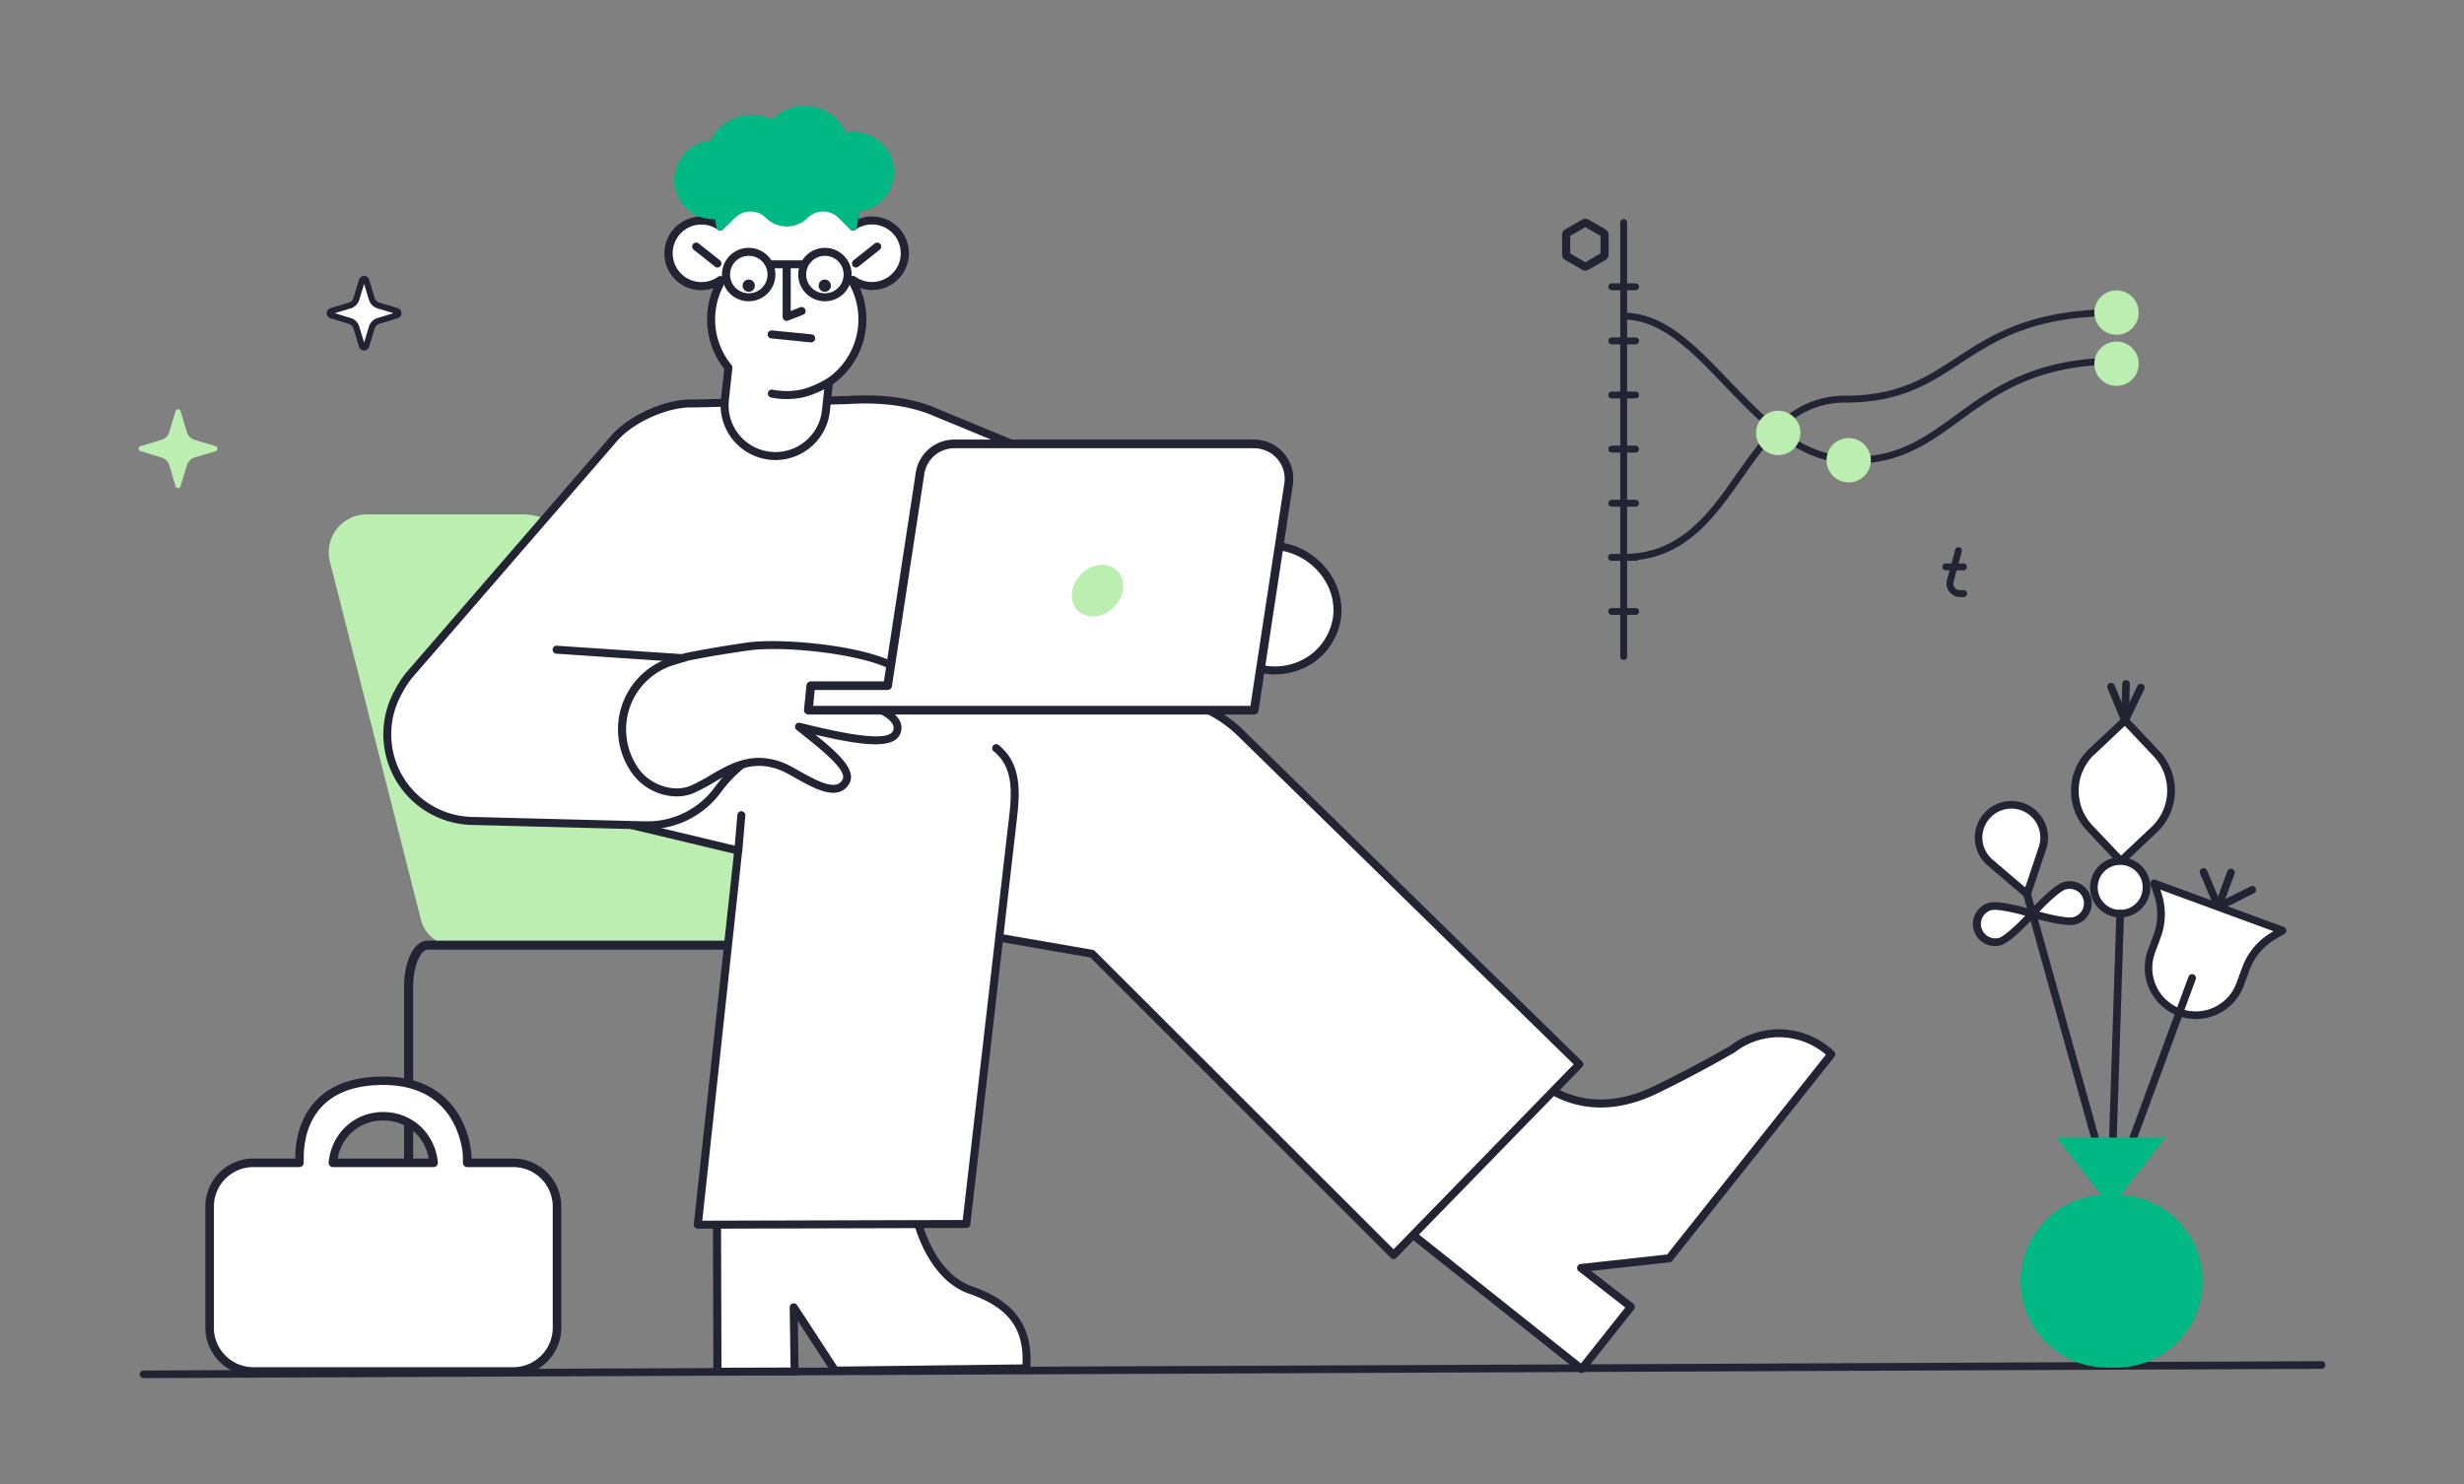 <svg id="Layer_1" data-name="Layer 1" xmlns="http://www.w3.org/2000/svg" viewBox="0 0 1218.4 734"><rect x="0" y="0" width="1218.4" height="734" fill="#808080" stroke="none"/><defs><style>.cls-1{fill:#222433;}.cls-2{fill:#bcedb1;}.cls-3{fill:#fff;}.cls-4{fill:#00b883;}.cls-5{fill:none;stroke:#222433;stroke-linecap:round;stroke-linejoin:round;stroke-width:4px;}</style></defs><path class="cls-1" d="M1148.26,677l-.29,0L71.14,681.6a1.89,1.89,0,1,1,0-3.77L1148,673.21a1.89,1.89,0,0,1,.31,3.75Z"/><path class="cls-2" d="M419.08,467.46a21.25,21.25,0,0,0,21.24-21.26V398.3h0a31.11,31.11,0,0,0-31.09-31.11h-99l-23-90.22a29.93,29.93,0,0,0-29-22.57H181.32a18.8,18.8,0,0,0-18.19,23.43l45.09,177.31a16.36,16.36,0,0,0,15.85,12.32"/><path class="cls-1" d="M202.06,674.4a2.23,2.23,0,0,0,2.23-2.23V488c0-10.49,3.82-18.32,7.24-18.32H430.85c3.41,0,7.23,7.83,7.24,18.31V672.17a2.23,2.23,0,1,0,4.46,0V488c0-13-5-22.78-11.7-22.78H211.53c-6.68,0-11.71,9.8-11.71,22.79V672.17A2.23,2.23,0,0,0,202.06,674.4Z"/><path class="cls-3" d="M768,539.6c15.93,9,33.53,7.76,50.72-.56,21.17-10.24,38-20.17,38-20.17a37.77,37.77,0,0,1,48.87,2.56h0L825.39,622.36l-43.61,4.79,24.7,19.2-24.4,30.77-83.36-66.31"/><path class="cls-1" d="M782.08,679.09a2,2,0,0,0,1.54-.74L808,647.58a2,2,0,0,0-.34-2.79l-20.85-16.21,38.76-4.26a1.94,1.94,0,0,0,1.33-.73l80.19-100.93a2,2,0,0,0-.19-2.67,39.6,39.6,0,0,0-51.31-2.77c-1.43.84-17.8,10.36-37.81,20-17.64,8.54-34.55,8.75-48.88.62a2,2,0,0,0-1.95,3.44c15.52,8.8,33.69,8.63,52.55-.5,21-10.16,38-20.14,38.18-20.25a1.37,1.37,0,0,0,.2-.13,35.68,35.68,0,0,1,45,1.21l-78.52,98.83-42.79,4.71a2,2,0,0,0-1,3.52l23.12,18-21.94,27.65L700,609.26a2,2,0,1,0-2.46,3.1l83.36,66.3A2,2,0,0,0,782.08,679.09Z"/><path class="cls-3" d="M494,463.78l46,8L689.11,620.68l91.83-94.32L613.41,362.48c-.39-.39-.79-.77-1.2-1.15a62.83,62.83,0,0,0-43.38-16.56l-252.07-.14,12.49,42.17-8.55,19.11"/><path class="cls-1" d="M689.11,622.66h0a2,2,0,0,0,1.4-.6l91.83-94.32a2,2,0,0,0,.56-1.4,2,2,0,0,0-.6-1.39L614.79,361.07c-.41-.4-.82-.8-1.24-1.19a64.61,64.61,0,0,0-44.73-17.09l-252.06-.14h0a2,2,0,0,0-1.89,2.54l12.28,41.47L318.9,405.1a2,2,0,0,0,1,2.62,2,2,0,0,0,2.6-1l8.55-19.11a2,2,0,0,0,.09-1.37L319.4,346.61l249.43.14a60.6,60.6,0,0,1,42,16l1.17,1.11L778.15,526.4l-89.06,91.47L541.43,470.36a1.92,1.92,0,0,0-1-.55l-46-8a2,2,0,0,0-.67,3.89l45.42,7.87L687.71,622.08A2,2,0,0,0,689.11,622.66Z"/><path class="cls-3" d="M454.15,605.7c4.64,14.87,13,27.83,25.58,32.22,22.63,7.88,29.06,20.6,27.74,38.78l-94.57,1.19-20.48-31.35.45,31.8-38.12.09-.23-72.73"/><path class="cls-1" d="M354.75,680.4h0l38.12-.09a2,2,0,0,0,2-2l-.35-25L411.25,679a2,2,0,0,0,1.67.89l94.57-1.18a2,2,0,0,0,1.94-1.83c1.51-20.69-7.45-33.27-29.05-40.8-10.64-3.71-19.28-14.69-24.35-30.94a2,2,0,1,0-3.76,1.18c5.45,17.47,15,29.37,26.81,33.49,19.51,6.8,27.3,17,26.53,35L414,675.9l-19.88-30.45a2,2,0,0,0-3.63,1.11l.43,29.8-34.16.09-.22-70.76a2,2,0,0,0-2-2,2,2,0,0,0-2,2l.22,72.74A2,2,0,0,0,354.75,680.4Z"/><path class="cls-3" d="M312.75,408.17l52.32,12.52-20,185,132.75-.36,22.32-194.18c1.75-15.41,4.6-31-7.23-40.85"/><path class="cls-1" d="M345.07,607.7h0l132.74-.36a2,2,0,0,0,2-1.75L502.1,411.41c.12-1.1.25-2.2.38-3.29,1.72-14.47,3.5-29.44-8.31-39.31a2,2,0,1,0-2.52,3c10.16,8.49,8.59,21.76,6.92,35.8-.13,1.1-.27,2.21-.39,3.31L476.06,603.39l-128.79.35L367,420.9a2,2,0,0,0-1.5-2.13l-52.32-12.52a2,2,0,0,0-.91,3.84l50.62,12.12-19.81,183.3a2,2,0,0,0,2,2.19Z"/><path class="cls-1" d="M365.06,422.67a2,2,0,0,0,2-1.81l1.51-17.81a2,2,0,0,0-3.93-.33l-1.51,17.8a2,2,0,0,0,1.8,2.14Z"/><path class="cls-3" d="M409,198.08l8.17-.19c5.17-.11,27-2.5,46.68,6.53L590,256.52a64.84,64.84,0,0,1,32.81,30.1l1.51,2.91c10.38,20-9.63,54.38-32.14,55.1l-151.12.6c-10.82,0-26.07-2.53-35.55,2.7l-29.88,24.33a65,65,0,0,0-20.81,18.52,42.68,42.68,0,0,1-34.49,17.39h-2.13l-85-2.19v0a44.19,44.19,0,0,1-30.11-72.86L303.22,217.33c.21-.26.43-.51.65-.76,8.81-9.95,26.54-17.47,38.84-17l15.63-.34"/><path class="cls-1" d="M320.34,410.15A44.93,44.93,0,0,0,356.39,392,62.48,62.48,0,0,1,376.56,374l.29-.2,29.74-24.22c6.71-3.61,16.89-3.1,25.88-2.66,3,.15,5.91.29,8.58.28l151.12-.59c11.12-.36,22.62-8.49,30.07-21.24s8.93-26.87,3.81-36.75l-1.51-2.91a66.87,66.87,0,0,0-33.8-31L464.58,202.61c-17.91-8.21-37.77-7.18-45.25-6.79-.93.05-1.69.09-2.25.1l-8.17.18a2,2,0,0,0,.08,4l8.18-.18c.59,0,1.38-.05,2.37-.1,7.22-.38,26.39-1.38,43.44,6.45l.07,0,126.18,52.1A62.93,62.93,0,0,1,621,287.53l1.51,2.91c4.5,8.69,3.08,21.3-3.71,32.93s-17,19-26.74,19.29L441,343.25c-2.57,0-5.39-.13-8.37-.28-9.59-.47-20.45-1-28.13,3.22l-.29.2L374.5,370.62a66.69,66.69,0,0,0-21.28,19,41,41,0,0,1-32.88,16.59h-2.16l-85-2.18a1.49,1.49,0,0,0-.42,0,40.89,40.89,0,0,1-33.7-61.52.41.41,0,0,1,.05-.09,40.88,40.88,0,0,1,5.39-8L304.71,218.62l.64-.74c8.23-9.3,25.33-16.79,37.29-16.36h.12l15.62-.35a2,2,0,0,0,1.93-2,2,2,0,0,0-2-1.93l-15.57.34c-13.21-.44-31.29,7.48-40.33,17.7l-.69.79L201.56,331.87a45.65,45.65,0,0,0-5.89,8.69A44.86,44.86,0,0,0,233.12,408a2,2,0,0,0,.42,0l84.59,2.18h2.21Z"/><path class="cls-3" d="M332.63,327a35.28,35.28,0,0,0-18.8,53.81h0c6.17,9.28,19.06,13.51,28.27,9.67,14.16-5.93,27.18-21,48.52-9.48,9.62,5.18,23.23,14.43,27.81,5.14,3.16-6.44-12.32-17.91-23.43-26.78,19.84,4.85,45.84,11.17,48.55,2.32s-15.78-15.2-41.52-21.3c29.42,1.71,44.7,6.69,46.3-2.13,2.63-14.55-57.41-21.62-78.8-18.5-16.35,2.39-26.07,4.32-29.75,5.09Z"/><path class="cls-1" d="M334.6,393.89a21.34,21.34,0,0,0,8.25-1.59,89.84,89.84,0,0,0,10.26-5.4c10.46-6.1,21.28-12.4,36.57-4.16,1.15.62,2.35,1.29,3.58,2,7.36,4.13,15.7,8.81,21.74,6.93a8.51,8.51,0,0,0,5.19-4.64c3.2-6.5-6.29-15.07-17-23.65,22.7,5.29,39.53,7.69,42.22-1.1a7.59,7.59,0,0,0-.73-6.19c-2.42-4.23-8.8-7.94-20.85-11.83,7.41.76,13.3,1.33,17.51.94,1.94-.18,7.85-.72,8.91-6.58.31-1.72.13-4.34-2.49-7.06-11.22-11.65-60.18-16.43-78.53-13.75-15.83,2.32-25.51,4.2-29.87,5.11l-.17,0-7.15,2.16a37.26,37.26,0,0,0-19.85,56.83A27.6,27.6,0,0,0,334.6,393.89Zm40.75-19.07c-9.35,0-17.09,4.51-24.22,8.66a85.38,85.38,0,0,1-9.79,5.17c-8.45,3.53-20.3-.56-25.87-8.94A33.47,33.47,0,0,1,311,370.3a33.28,33.28,0,0,1,22.25-41.41h0l7.07-2.14c4.36-.91,13.93-2.76,29.55-5,19.31-2.82,65.45,2.54,75.12,12.57a4.11,4.11,0,0,1,1.45,3.61c-.8,4.41-7.65,3.9-23.08,2.32-6.1-.62-13-1.33-21.16-1.8a2,2,0,0,0-.57,3.89c16.53,3.92,36,9.24,39.7,15.73a3.68,3.68,0,0,1,.38,3.07c-2.17,7.1-30.81.1-46.19-3.66a2,2,0,0,0-1.7,3.47l2.74,2.18c8.36,6.61,22.36,17.68,20.15,22.17a4.64,4.64,0,0,1-2.83,2.62c-4.42,1.38-12.31-3.05-18.65-6.6-1.25-.71-2.47-1.39-3.63-2A33.73,33.73,0,0,0,375.35,374.82Z"/><path class="cls-1" d="M337.38,327.54a2,2,0,0,0,.13-4l-62.43-4.19a2,2,0,0,0-.26,3.94l62.42,4.2Z"/><path class="cls-3" d="M337.43,112a16.13,16.13,0,0,1,9.38-3v0a16.12,16.12,0,0,1,9.41,3,34.19,34.19,0,0,1-.71-6.91,33.52,33.52,0,1,1,66.27,6.91,16.2,16.2,0,1,1,0,26.35c.15.66.26,1.39.37,2.09A37.54,37.54,0,0,1,409.93,189l-1.52,14.1a25.12,25.12,0,0,1-50.1-2.71,24.48,24.48,0,0,1,.15-2.71l1.72-15.92a37.52,37.52,0,0,1-4.33-41.09c.1-.75.22-1.5.37-2.24A16.19,16.19,0,0,1,337.43,112Z"/><path class="cls-1" d="M383.43,227.53h0a27.09,27.09,0,0,0,26.94-24.24l1.42-13.2a39.42,39.42,0,0,0,13.44-47.67,18.19,18.19,0,1,0-.88-34,33.61,33.61,0,0,0,.17-3.75,35.49,35.49,0,1,0-71,.53c0,1.07,0,2.15.15,3.23a18,18,0,0,0-6.59-1.34,1.37,1.37,0,0,0-.29,0h0a18,18,0,0,0-10.53,3.38h0a18.18,18.18,0,0,0,16.57,32,39.51,39.51,0,0,0,5.28,40l-1.64,15.1a28.6,28.6,0,0,0-.15,2.93A27.16,27.16,0,0,0,383.43,227.53Zm38.35-91.09a2,2,0,0,0-1.08.32,2,2,0,0,0-.84,2.08c.13.6.24,1.29.33,1.95a2.34,2.34,0,0,0,.21.63,35.48,35.48,0,0,1-11.57,45.92,2,2,0,0,0-.86,1.43l-1.52,14.1a23.15,23.15,0,0,1-46.17-2.5c0-.84.05-1.68.13-2.5L362.14,182a2,2,0,0,0-.44-1.47,35.57,35.57,0,0,1-4.1-38.92,2.07,2.07,0,0,0,.2-.64c.12-.84.23-1.51.35-2.11a2,2,0,0,0-3.08-2,14.16,14.16,0,0,1-19.8-3.31,14.27,14.27,0,0,1,3.3-19.85h0a14.1,14.1,0,0,1,8-2.65l.26,0h0a14.1,14.1,0,0,1,8.24,2.65,2,2,0,0,0,3.08-2,32.23,32.23,0,0,1-.67-6.5A31.62,31.62,0,0,1,388.8,73.28H389a31.63,31.63,0,0,1,31.55,31.39,32,32,0,0,1-.72,7,2,2,0,0,0,3.07,2,14.23,14.23,0,1,1,0,23.15A1.92,1.92,0,0,0,421.78,136.44Z"/><path class="cls-4" d="M351.31,69.66a22.62,22.62,0,0,1,30.41-10.49,22.59,22.59,0,0,1,36.73,6.56,19.75,19.75,0,1,1,6,39,35.9,35.9,0,0,1-.75,7.74,2,2,0,0,1-3.31,1l-5.8-5.75a10.81,10.81,0,0,0-15.17,0,14.74,14.74,0,0,1-20.76,0,10.81,10.81,0,0,0-15.16,0l-5.91,5.78a2,2,0,0,1-1.38.56,1.93,1.93,0,0,1-.58-.08,2,2,0,0,1-1.35-1.49,38.53,38.53,0,0,1-.6-4.08l-.89,0a19.4,19.4,0,0,1-1.49-38.74Z"/><path class="cls-1" d="M354.79,132.31a2,2,0,0,0,1.23-3.53l-10.57-8.38a2,2,0,0,0-2.77.32,2,2,0,0,0,.32,2.78l10.57,8.38A1.93,1.93,0,0,0,354.79,132.31Z"/><path class="cls-1" d="M423.22,132.31a1.93,1.93,0,0,0,1.22-.43L435,123.5a2,2,0,0,0,.33-2.78,2,2,0,0,0-2.77-.32L422,128.78a2,2,0,0,0,1.23,3.53Z"/><path class="cls-1" d="M389,158.71a2,2,0,0,0,.72-.14l7.63-3a2,2,0,0,0-1.44-3.68L391,153.83V132.91a2,2,0,0,0-4,0v23.82a2,2,0,0,0,.87,1.64A2,2,0,0,0,389,158.71Z"/><path class="cls-1" d="M407.88,149A13.21,13.21,0,1,0,394.7,135.8,13.21,13.21,0,0,0,407.88,149Zm0-22.47a9.26,9.26,0,1,1-9.24,9.26A9.25,9.25,0,0,1,407.88,126.54Z"/><path class="cls-1" d="M370.18,149A13.21,13.21,0,1,0,357,135.8,13.22,13.22,0,0,0,370.18,149Zm0-22.47A9.26,9.26,0,1,1,361,135.8,9.25,9.25,0,0,1,370.18,126.54Z"/><path class="cls-1" d="M380.18,132.7h16.49a2,2,0,0,0,0-3.95H380.18a2,2,0,0,0,0,3.95Z"/><path class="cls-1" d="M401,169.34a2,2,0,0,0,.19-4l-19.75-1.94a2,2,0,0,0-.39,3.93l19.76,2Z"/><ellipse class="cls-1" cx="370.23" cy="141.29" rx="3.03" ry="3.04"/><ellipse class="cls-1" cx="407.84" cy="141.29" rx="3.03" ry="3.04"/><path class="cls-1" d="M389,197.37a39.27,39.27,0,0,0,7-.63c5.19-.93,11.29-3.85,14.93-6.07a2,2,0,0,0,.67-2.72,2,2,0,0,0-2.71-.66c-3.62,2.2-9.23,4.78-13.58,5.56a35.62,35.62,0,0,1-12.94-.06,2,2,0,1,0-.74,3.88A39.05,39.05,0,0,0,389,197.37Z"/><path class="cls-3" d="M621.31,329.89c-13.41-6.24-20.76-15-41.73-4.78-9.43,4.61-22.91,13-27,3.84-2.8-6.29,12.57-16.75,23.63-24.85-19.28,3.93-44.54,9-46.83.3s15.8-14,40.81-18.89c-28.4.54-43.27,4.67-44.48-3.83-1.94-14.09,55.08-21.79,75.52-18,12.29,2.29,27,5.4,34.42,7.08a32.31,32.31,0,0,1,7.94,2.93h0c13.54,7.07,21.41,23,16.17,37.49C652.11,331.76,630.23,334.06,621.31,329.89Z"/><path class="cls-1" d="M559.07,335c5.38,0,12-3.37,17.92-6.41,1.19-.61,2.35-1.2,3.45-1.74,16.28-7.91,23.72-3.86,33.15,1.25,2.17,1.18,4.41,2.4,6.88,3.55h0c5,2.32,14,3,22.93-.66a32.06,32.06,0,0,0,18.18-19.14c5.4-14.86-2-32-17.1-39.93a33.84,33.84,0,0,0-8.41-3.1c-6.73-1.53-21.46-4.67-34.5-7.1-18-3.34-63.42,2-74.84,13-2.34,2.24-3.34,4.68-3,7.24.81,5.73,6.54,6.48,8.42,6.73,3.91.52,9.36.24,16.19-.18-11.39,3.23-17.51,6.5-20,10.4a7.37,7.37,0,0,0-.94,6c2.28,8.66,18.44,7.06,40.34,2.87-10.56,7.8-19.87,15.63-17,22a8.38,8.38,0,0,0,4.92,4.73A10.17,10.17,0,0,0,559.07,335Zm37.62-16.6c-4.93,0-10.68,1.35-18,4.9-1.13.55-2.31,1.15-3.52,1.77-6.24,3.18-14,7.15-18.21,5.66a4.46,4.46,0,0,1-2.63-2.62c-1.93-4.33,12-14.45,20.32-20.5l2.67-1.94a2,2,0,0,0-1.55-3.54c-9.13,1.86-20.48,4.17-29.54,4.85s-14.29-.44-15-3.11a3.5,3.5,0,0,1,.47-2.9c3.77-6,22.72-10.41,38.8-13.55a2,2,0,0,0-.41-3.92c-7.79.15-14.44.56-20.31.92-15,.92-21.58,1.15-22.17-3.05-.18-1.24.42-2.5,1.81-3.83,10.36-9.93,54.23-15.13,71.39-11.94,13,2.42,27.65,5.56,34.34,7.07a30,30,0,0,1,7.45,2.75c13.42,7,20,22.07,15.24,35.07a28.21,28.21,0,0,1-16,16.84c-7.79,3.21-15.71,2.63-19.76.74h0c-2.36-1.1-4.55-2.29-6.67-3.44C609.49,321.41,604,318.43,596.69,318.43Z"/><path class="cls-1" d="M507.37,346.61a1.9,1.9,0,0,0,.77-.16,2,2,0,0,0,1-2.59l-38.12-89.62a2,2,0,0,0-3.63,1.55l38.12,89.62A2,2,0,0,0,507.37,346.61Z"/><path class="cls-1" d="M802.88,277.35a1.7,1.7,0,1,1,0-3.39c28.12,0,42.24-20.12,55.89-39.57,13.36-19,27.16-38.68,53.79-38.68,26.15,0,40-9.09,54.72-18.71,17.26-11.3,36.82-24.1,79.3-24.1a1.7,1.7,0,1,1,0,3.4c-41.47,0-59.75,12-77.44,23.55-15.13,9.9-29.42,19.26-56.58,19.26-24.86,0-37.56,18.08-51,37.23C847.4,256.51,832.76,277.35,802.88,277.35Z"/><path class="cls-1" d="M916.68,229.33c-27,0-45.94-19.77-64.23-38.89-15.92-16.65-31-32.37-49.57-32.37a1.7,1.7,0,0,1,0-3.4c20.06,0,35.59,16.23,52,33.42,17.8,18.6,36.2,37.84,61.78,37.84,22.12,0,35.3-9.6,50.57-20.72,18.2-13.26,38.82-28.28,79.33-28.28a1.7,1.7,0,1,1,0,3.4c-39.4,0-59.55,14.68-77.33,27.63C954.16,219,939.9,229.33,916.68,229.33Z"/><path class="cls-1" d="M802.88,326.4a1.7,1.7,0,0,1-1.7-1.7V110.1a1.7,1.7,0,0,1,3.4,0V324.7A1.7,1.7,0,0,1,802.88,326.4Z"/><path class="cls-1" d="M808.74,304.12H797a1.7,1.7,0,0,1,0-3.4h11.77a1.7,1.7,0,1,1,0,3.4Z"/><path class="cls-1" d="M808.74,277.35H797a1.7,1.7,0,1,1,0-3.39h11.77a1.7,1.7,0,1,1,0,3.39Z"/><path class="cls-1" d="M808.74,250.59H797a1.7,1.7,0,0,1,0-3.4h11.77a1.7,1.7,0,1,1,0,3.4Z"/><path class="cls-1" d="M808.74,223.83H797a1.7,1.7,0,0,1,0-3.4h11.77a1.7,1.7,0,1,1,0,3.4Z"/><path class="cls-1" d="M808.74,197.07H797a1.7,1.7,0,0,1,0-3.4h11.77a1.7,1.7,0,1,1,0,3.4Z"/><path class="cls-1" d="M808.74,170.3H797a1.7,1.7,0,0,1,0-3.4h11.77a1.7,1.7,0,1,1,0,3.4Z"/><path class="cls-1" d="M808.74,143.54H797a1.7,1.7,0,0,1,0-3.4h11.77a1.7,1.7,0,1,1,0,3.4Z"/><ellipse class="cls-2" cx="914.14" cy="227.63" rx="10.97" ry="10.97"/><ellipse class="cls-2" cx="879.31" cy="214.11" rx="10.97" ry="10.97"/><ellipse class="cls-2" cx="1046.58" cy="179.89" rx="10.97" ry="10.97"/><ellipse class="cls-2" cx="1046.58" cy="154.6" rx="10.97" ry="10.97"/><path class="cls-1" d="M971,295.31h-1.78a6.38,6.38,0,0,1-1.73-.23,6.71,6.71,0,0,1-4.74-8.21l4-14.73A1.7,1.7,0,1,1,970,273l-4,14.73a3.31,3.31,0,0,0,2.34,4.05,3.12,3.12,0,0,0,.86.11H971a1.7,1.7,0,0,1,0,3.4Z"/><path class="cls-1" d="M970.88,282.07h-8.72a1.7,1.7,0,1,1,0-3.4h8.72a1.7,1.7,0,1,1,0,3.4Z"/><path class="cls-3" d="M189.55,534.51c-40.74,0-41.44,32.29-41.44,37.93v2.68H125.34a21.63,21.63,0,0,0-21.68,21.58v60a21.63,21.63,0,0,0,21.68,21.59H253.76a21.63,21.63,0,0,0,21.68-21.59v-60a21.63,21.63,0,0,0-21.68-21.58H231v-2.68C231.14,568.91,228.27,534.51,189.55,534.51Zm24.93,40.61H164.62c1.2-12.61,10.8-23,24.93-23C202.63,552.09,213.15,561.5,214.48,575.12Z"/><path class="cls-1" d="M253.76,680.4H125.34a23.76,23.76,0,0,1-23.79-23.69v-60A23.77,23.77,0,0,1,125.34,573H146v-.57c0-9.39,3.14-40,43.55-40,13.43,0,24.14,4,31.83,11.87,11.68,11.94,11.78,28.07,11.78,28.23V573h20.6a23.77,23.77,0,0,1,23.79,23.69v60A23.76,23.76,0,0,1,253.76,680.4ZM125.34,577.22a19.55,19.55,0,0,0-19.57,19.48v60a19.55,19.55,0,0,0,19.57,19.49H253.76a19.54,19.54,0,0,0,19.56-19.49v-60a19.54,19.54,0,0,0-19.56-19.48H231a2.12,2.12,0,0,1-2.11-2.11v-2.67c.09-3-1.48-15.93-10.57-25.24-6.87-7-16.57-10.59-28.81-10.59-35.49,0-39.32,25.06-39.32,35.83v2.68a2.11,2.11,0,0,1-2.12,2.1Zm89.14,0H164.62a2.11,2.11,0,0,1-2.11-2.3c1.38-14.45,12.75-24.93,27-24.93h0c14.25,0,25.62,10.48,27,24.92a2.09,2.09,0,0,1-.53,1.62A2.12,2.12,0,0,1,214.48,577.22ZM167,573h45C210,561.82,201,554.2,189.55,554.2A22.35,22.35,0,0,0,167,573Z"/><path class="cls-3" d="M399.7,351.26H620.16l17-111.87a17.22,17.22,0,0,0-17.07-19.84H472a17.26,17.26,0,0,0-17.08,14.65l-16,104.91h-38Z"/><path class="cls-1" d="M399.7,353.4H620.16a2.15,2.15,0,0,0,2.13-1.82l17-111.86a20.53,20.53,0,0,0,.22-2.93,19.41,19.41,0,0,0-19.42-19.39H472a19.29,19.29,0,0,0-19.19,16.48L437.07,337H400.93a2.15,2.15,0,0,0-2.14,1.94L397.56,351a2.13,2.13,0,0,0,2.14,2.36Zm218.61-4.29H402.08l.79-7.85h36.05a2.15,2.15,0,0,0,2.12-1.83l16-104.9A15,15,0,0,1,472,221.7H620.13a15.11,15.11,0,0,1,15.12,15.09,14.5,14.5,0,0,1-.18,2.28Z"/><ellipse class="cls-2" cx="542.71" cy="292.16" rx="13.9" ry="11.5" transform="translate(-45.63 475.86) rotate(-45.64)"/><path class="cls-3" d="M988.86,465.67c4.81-1.35,16.06-13.8,16.06-13.8s-16.07-4.89-20.87-3.56a9,9,0,1,0,4.83,17.36h0Z"/><path class="cls-1" d="M986.45,467.89a10.9,10.9,0,0,1-2.91-21.4c5.19-1.44,20.23,3.05,21.93,3.57a1.89,1.89,0,0,1,.85,3.08c-1.17,1.3-11.56,12.67-16.79,14.3l-.15.05A10.89,10.89,0,0,1,986.45,467.89ZM986.22,450a6.36,6.36,0,0,0-1.66.17,7.12,7.12,0,0,0,3.71,13.74l.08,0c2.66-.74,8.74-6.45,13.09-11C996.34,451.43,989.77,450,986.22,450Z"/><path class="cls-3" d="M1025.78,455.42c-4.8,1.34-20.87-3.55-20.87-3.55s11.24-12.47,16-13.8a9,9,0,1,1,4.83,17.35Z"/><path class="cls-1" d="M1023.66,457.53c-6.43,0-17.84-3.41-19.3-3.85a1.89,1.89,0,0,1-.86-3.08c1.19-1.31,11.77-12.91,16.94-14.35a10.9,10.9,0,1,1,5.85,21h0A10,10,0,0,1,1023.66,457.53Zm-15.27-6.63c6.07,1.67,14.23,3.44,16.88,2.7h0a7.11,7.11,0,1,0-3.81-13.71C1018.81,440.63,1012.73,446.34,1008.39,450.9Z"/><path class="cls-3" d="M984,426.56l18.31,15.62,7.64-22.81a16.2,16.2,0,0,0-19.73-20.73h0A16.19,16.19,0,0,0,984,426.56Z"/><path class="cls-1" d="M1002.33,444.07a1.85,1.85,0,0,1-1.23-.45L982.79,428h0a18.11,18.11,0,1,1,29-8l-7.64,22.81a1.86,1.86,0,0,1-1.29,1.22A1.68,1.68,0,0,1,1002.33,444.07Zm-17.08-18.95,16.17,13.8,6.75-20.15a14.31,14.31,0,0,0-17.42-18.31,14.3,14.3,0,0,0-5.5,24.66Z"/><path class="cls-1" d="M1096.92,450.41a1.89,1.89,0,0,1-1.74-1.15L1087.85,432a1.89,1.89,0,0,1,3.48-1.48l7.33,17.25a1.89,1.89,0,0,1-1,2.48A1.92,1.92,0,0,1,1096.92,450.41Z"/><path class="cls-1" d="M1096.92,450.41a1.87,1.87,0,0,1-1.26-.48,1.9,1.9,0,0,1-.52-2.06l6.25-17a1.89,1.89,0,1,1,3.55,1.31l-4.59,12.47,12.5-6.25a1.89,1.89,0,1,1,1.7,3.38l-16.78,8.39A2,2,0,0,1,1096.92,450.41Z"/><path class="cls-3" d="M1063.85,470.7l2.86-7.76a31.27,31.27,0,0,0,.2-21l-1.74-5,63.49,23.32-4.58,2.7a31.3,31.3,0,0,0-13.5,16.16l-2.86,7.75a23.36,23.36,0,0,1-30,13.89l0,0h0a23.31,23.31,0,0,1-13.89-29.92Z"/><path class="cls-1" d="M1085.81,504a25.3,25.3,0,0,1-23.76-33.91l0,0,2.86-7.75a29.43,29.43,0,0,0,.19-19.77l-1.74-5a1.88,1.88,0,0,1,.47-2,1.9,1.9,0,0,1,2-.43l63.48,23.32a1.89,1.89,0,0,1,.31,3.4l-4.58,2.71a29.42,29.42,0,0,0-12.68,15.18l-2.86,7.76A25.28,25.28,0,0,1,1085.81,504Zm-22-33.3,1.77.67a21.47,21.47,0,0,0,40.32,14.77l2.86-7.75a33.31,33.31,0,0,1,14.32-17.14l1.14-.67-56-20.57.44,1.27a33.27,33.27,0,0,1-.22,22.32l-2.86,7.75h0Z"/><path class="cls-1" d="M1050.78,358.17h-.06a1.89,1.89,0,0,1-1.84-1.94l.53-18a1.89,1.89,0,0,1,3.78.11l-.52,18A1.89,1.89,0,0,1,1050.78,358.17Z"/><path class="cls-1" d="M1050.78,358.17A1.88,1.88,0,0,1,1049,357l-6.88-16.63a1.89,1.89,0,1,1,3.5-1.44l6.88,16.63a1.9,1.9,0,0,1-1,2.47A1.84,1.84,0,0,1,1050.78,358.17Z"/><path class="cls-1" d="M1050.77,358.17a1.89,1.89,0,0,1-1.7-2.71l7.83-16.21a1.9,1.9,0,0,1,2.53-.88,1.88,1.88,0,0,1,.88,2.52l-7.83,16.21A1.89,1.89,0,0,1,1050.77,358.17Z"/><path class="cls-3" d="M1034.35,371.76l16.43-15.48h0l15.5,16.41a26.63,26.63,0,0,1-1.1,37.69l-16.43,15.49h0l-15.51-16.41a26.63,26.63,0,0,1,1.1-37.69Z"/><path class="cls-1" d="M1048.75,427.76h-.06a1.84,1.84,0,0,1-1.32-.59l-15.51-16.41a28.57,28.57,0,0,1,1.17-40.37l.12-.1,16.33-15.38a1.88,1.88,0,0,1,1.35-.52,1.93,1.93,0,0,1,1.32.59l15.5,16.41a28.52,28.52,0,0,1-1.17,40.37l-16.43,15.49A1.92,1.92,0,0,1,1048.75,427.76Zm-13.22-54.52a24.78,24.78,0,0,0-.91,34.93l14.2,15L1063.88,409a24.76,24.76,0,0,0,1-35l-14.2-15-15,14.19Zm-1.18-1.48Z"/><ellipse class="cls-3" cx="1048.39" cy="438.85" rx="13.03" ry="13.01"/><path class="cls-1" d="M1048.39,453.76a14.91,14.91,0,1,1,14.93-14.91A14.93,14.93,0,0,1,1048.39,453.76Zm0-26a11.13,11.13,0,1,0,11.14,11.12A11.15,11.15,0,0,0,1048.39,427.73Z"/><path class="cls-1" d="M1054.91,564.48a1.82,1.82,0,0,1-.65-.12,1.89,1.89,0,0,1-1.13-2.42l29.09-79a1.9,1.9,0,0,1,3.56,1.31l-29.09,79A1.89,1.89,0,0,1,1054.91,564.48Z"/><path class="cls-1" d="M1035.9,564.48a1.89,1.89,0,0,1-1.82-1.38l-34-121.94a1.89,1.89,0,0,1,3.64-1l34,121.93a1.89,1.89,0,0,1-1.32,2.33A1.79,1.79,0,0,1,1035.9,564.48Z"/><path class="cls-1" d="M1044.81,564.48h-.06a1.89,1.89,0,0,1-1.83-2l3.58-110.72a1.89,1.89,0,1,1,3.78.12l-3.58,110.72A1.89,1.89,0,0,1,1044.81,564.48Z"/><path class="cls-4" d="M1048.66,591l22-28.36H1017l22,28.4a42.81,42.81,0,0,0-38.08,30.35l-.2.68A42.82,42.82,0,0,0,1042,676.4h3.74a42.76,42.76,0,0,0,3-85.45Z"/><path class="cls-3" d="M181.12,138.72l2.75,9.08a5,5,0,0,0,3.29,3.29l9.08,2.74a1.12,1.12,0,0,1,0,2.15l-9.08,2.74a4.93,4.93,0,0,0-3.29,3.29l-2.75,9.08a1.12,1.12,0,0,1-1.39.76,1.16,1.16,0,0,1-.76-.76L176.23,162a5,5,0,0,0-3.29-3.29L163.86,156a1.12,1.12,0,0,1,0-2.15l9.08-2.74a5,5,0,0,0,3.29-3.29l2.74-9.08a1.13,1.13,0,0,1,1.39-.76A1.12,1.12,0,0,1,181.12,138.72Z"/><path class="cls-1" d="M180.05,173.41a2.66,2.66,0,0,1-2.53-1.9l-2.74-9.06a3.41,3.41,0,0,0-2.28-2.28l-9.08-2.75a2.6,2.6,0,0,1-1.56-1.27,2.64,2.64,0,0,1,1.56-3.77l9.08-2.74a3.39,3.39,0,0,0,2.28-2.28l2.75-9.08a2.63,2.63,0,0,1,5,0l2.74,9.07a3.44,3.44,0,0,0,2.29,2.28l9.08,2.74a2.68,2.68,0,0,1,1.56,1.28,2.62,2.62,0,0,1-1.56,3.76l-9.08,2.75a3.42,3.42,0,0,0-2.29,2.28l-2.74,9.08a2.66,2.66,0,0,1-2.52,1.88Zm-.38-2.75Zm.75,0h0ZM165.54,154.9l7.84,2.38a6.41,6.41,0,0,1,4.29,4.29l2.38,7.84,2.37-7.84a6.44,6.44,0,0,1,4.3-4.29l7.84-2.38-7.84-2.37a6.44,6.44,0,0,1-4.3-4.29l-2.37-7.84-2.38,7.84a6.4,6.4,0,0,1-4.3,4.29Zm30.26.38h0Zm-15.37-16.13h0Z"/><path class="cls-2" d="M89.28,203.33l3.15,10.42a5.67,5.67,0,0,0,3.78,3.77l10.42,3.15a1.29,1.29,0,0,1,.86,1.61,1.25,1.25,0,0,1-.86.85l-10.42,3.16a5.67,5.67,0,0,0-3.78,3.77l-3.15,10.42a1.28,1.28,0,0,1-2.46,0l-3.16-10.42a5.63,5.63,0,0,0-3.78-3.77l-10.42-3.16a1.29,1.29,0,0,1-.86-1.6,1.32,1.32,0,0,1,.86-.86l10.42-3.15a5.65,5.65,0,0,0,3.78-3.77l3.16-10.42a1.28,1.28,0,0,1,2.46,0Z"/><path class="cls-5" d="M774.42,116.1v9.82a1,1,0,0,0,.5.87l8.51,4.91a1,1,0,0,0,1,0l8.51-4.91a1,1,0,0,0,.5-.87V116.1a1,1,0,0,0-.5-.87l-8.51-4.91a1,1,0,0,0-1,0l-8.51,4.91A1,1,0,0,0,774.42,116.1Z"/></svg>